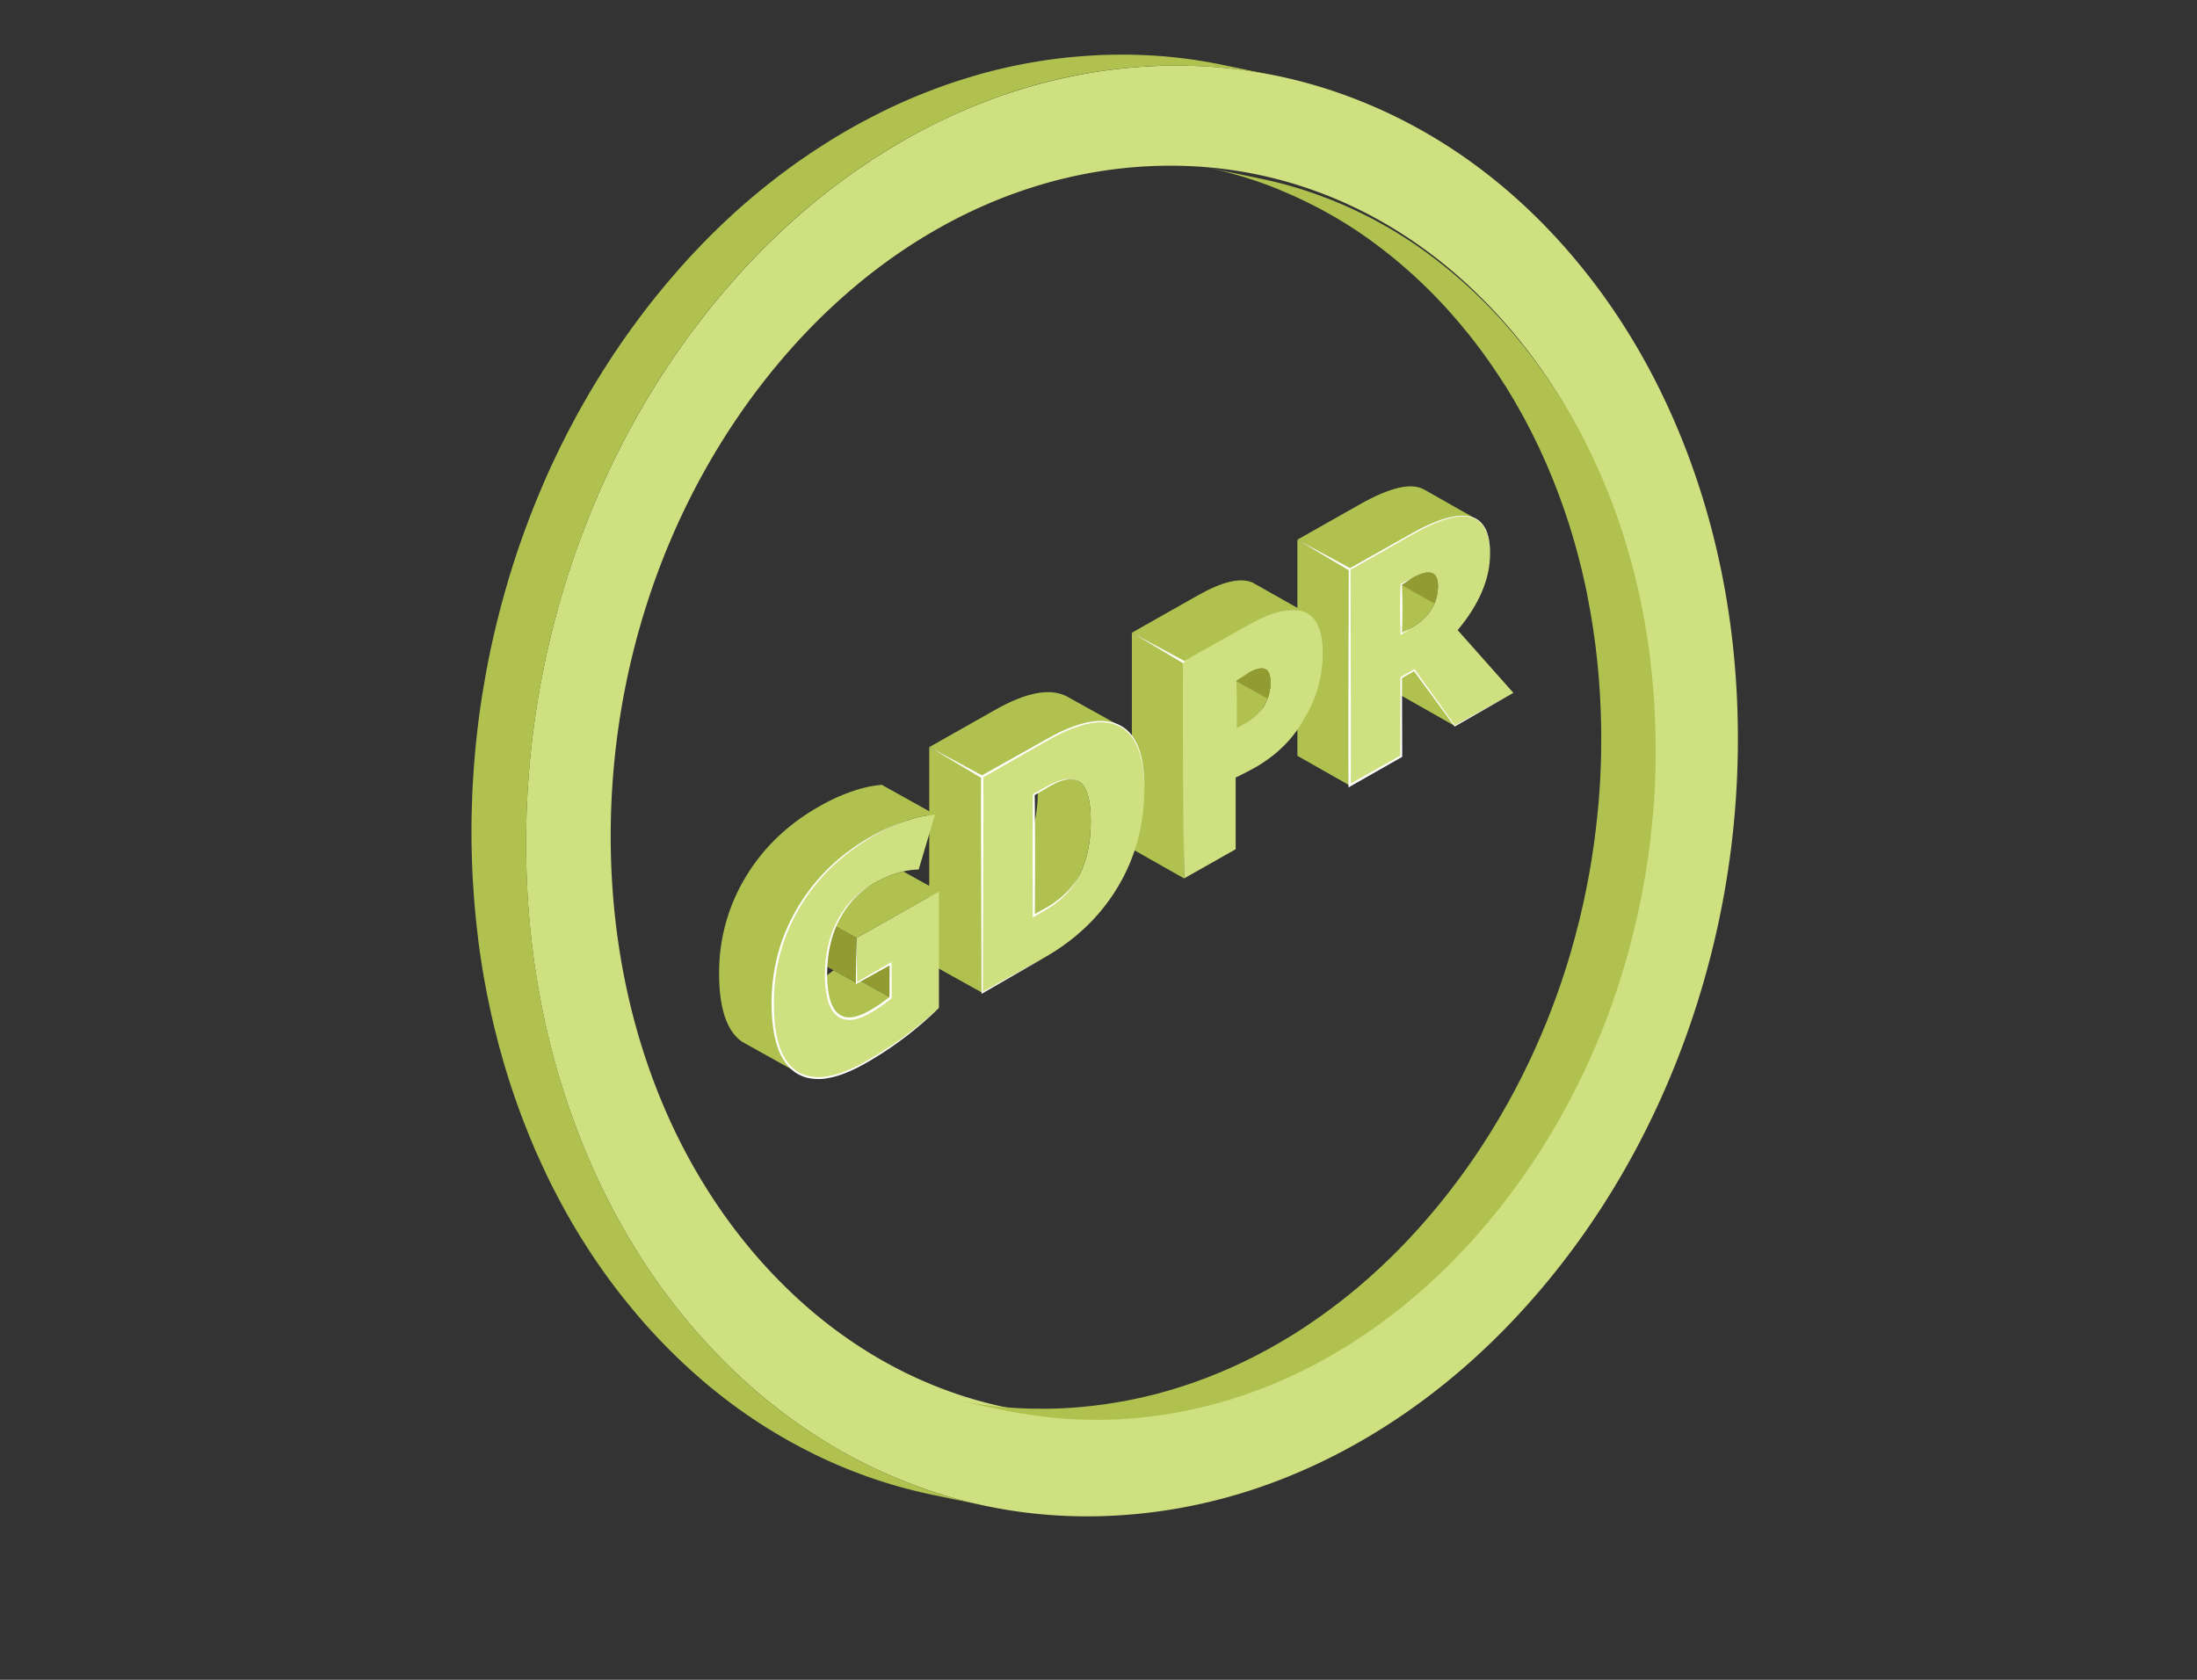 <svg xmlns="http://www.w3.org/2000/svg" viewBox="0 0 1700 1300"><rect x="0" y="0" width="1700" height="1300" fill="#333333" stroke="none"/><defs><style>.cls-1{isolation:isolate;}.cls-2{fill:#cee080;}.cls-3{fill:#b0c14f;}.cls-4{fill:#919b32;}.cls-5{mix-blend-mode:soft-light;}.cls-6{fill:#fff;}</style></defs><g class="cls-1"><g id="Calque_1" data-name="Calque 1"><g class="cls-1"><path class="cls-2" d="M1344.75,570.78a678.56,678.56,0,0,1-36.55,221C1284.69,860.49,1251,923.33,1208,978.52s-93.08,100.07-148.89,133.23c-57.83,34.36-119.27,54.61-182.61,60.2s-124.8-3.81-182.69-28c-55.88-23.29-106.06-59.26-149.17-106.91S467.77,932.6,444.12,868c-24.51-66.84-37-139-37.05-214.48a678.75,678.75,0,0,1,36.56-221C467.14,363.83,500.84,301,543.79,245.78s93.09-100.05,148.9-133.21C750.52,78.21,812,58,875.28,52.36s124.82,3.82,182.71,28c55.88,23.3,106.06,59.26,149.16,106.9s76.9,104.49,100.57,169C1332.21,423.11,1344.67,495.28,1344.75,570.78ZM1161.36,928.41c76.18-97.9,118.06-222.85,117.92-351.85S1237,330,1160.6,245.57c-76.27-84.29-177.57-125.49-285.23-116S666.53,198.15,590.47,295.9C514.29,393.8,472.4,518.76,472.55,647.77s42.3,246.54,118.68,331,177.56,125.51,285.21,116,208.85-68.57,284.92-166.33"/><path class="cls-3" d="M788.15,1093.63q-3.78-.69-7.53-1.47l-42.25-8.8c2.5.52,5,1,7.52,1.47l2.09.37c2.07.37,4.16.72,6.24,1,.51.07,1,.16,1.51.24q3.42.52,6.85,1l1.33.16q2.77.36,5.57.67l2.33.24c1.56.16,3.13.31,4.7.45l2.44.2c1.66.14,3.32.26,5,.37l2.07.13c1.35.08,2.72.15,4.08.21l2.31.11c1.72.07,3.45.12,5.17.16l1.24,0q3.21.08,6.44.07c.63,0,1.26,0,1.89,0,1.52,0,3,0,4.57,0l3.46-.08,2.62-.07,3.66-.16,2.46-.11c1.35-.07,2.71-.16,4.07-.25l2.07-.13c2-.14,4.09-.31,6.15-.49,3.06-.27,6.12-.59,9.17-.94l1.56-.18c2.91-.35,5.8-.73,8.7-1.15l1.56-.23c1.84-.27,3.67-.58,5.51-.89,2-.33,4-.67,6-1,1.51-.27,3-.56,4.53-.86,2-.39,3.95-.79,5.93-1.22,1.53-.32,3.06-.66,4.59-1q2.75-.63,5.49-1.3c1.55-.38,3.1-.76,4.65-1.16q2.75-.72,5.49-1.48c1.54-.42,3.07-.84,4.61-1.29,1.75-.5,3.49-1,5.23-1.57,1.55-.47,3.11-.95,4.66-1.44,1.74-.56,3.48-1.15,5.21-1.73,1.54-.52,3.08-1,4.62-1.58,1.7-.59,3.4-1.22,5.09-1.85s3.08-1.12,4.61-1.71c1.7-.65,3.39-1.33,5.09-2,1.51-.61,3-1.2,4.54-1.83q2.55-1.07,5.09-2.18c1.49-.64,3-1.28,4.47-1.94,1.7-.76,3.38-1.55,5.07-2.33,1.47-.69,3-1.36,4.41-2.06,1.78-.86,3.56-1.75,5.34-2.64,1.37-.68,2.75-1.36,4.12-2.06,1.83-.94,3.65-1.92,5.47-2.89,1.3-.69,2.61-1.37,3.91-2.08,2.3-1.26,4.59-2.57,6.88-3.88.84-.48,1.69-.94,2.52-1.43q4.68-2.73,9.31-5.6c.54-.33,1.07-.69,1.61-1q3.91-2.44,7.78-5c1.1-.73,2.19-1.48,3.28-2.21,2-1.35,4-2.69,6-4.08,1.14-.79,2.26-1.6,3.39-2.4,2.08-1.48,4.15-3,6.21-4.48l3.63-2.71q3-2.24,5.89-4.51c1.55-1.21,3.1-2.42,4.64-3.65l1.56-1.26c2.45-2,4.87-4,7.29-6l1.37-1.17q3.32-2.82,6.59-5.72l1.08-.95q3.63-3.24,7.23-6.58L1069,980q2.83-2.67,5.66-5.4l1.86-1.81q3.51-3.45,7-7c.53-.54,1-1.09,1.57-1.63q2.84-2.92,5.64-5.91c.84-.89,1.67-1.8,2.5-2.7q2.34-2.52,4.65-5.09l2.64-3c1.51-1.7,3-3.42,4.49-5.15l2.53-2.94c1.57-1.86,3.12-3.73,4.67-5.62.75-.9,1.5-1.79,2.23-2.7q3.41-4.19,6.74-8.46,3.2-4.11,6.29-8.27l1.76-2.38q2.43-3.29,4.81-6.62c.48-.67,1-1.34,1.44-2q3-4.17,5.83-8.4c.81-1.19,1.6-2.39,2.4-3.59,1.28-1.92,2.56-3.84,3.82-5.77.86-1.32,1.69-2.64,2.53-4,1.18-1.84,2.36-3.68,3.51-5.54.86-1.38,1.7-2.78,2.54-4.17q1.67-2.73,3.3-5.47c.85-1.43,1.68-2.87,2.52-4.3,1.05-1.82,2.1-3.64,3.13-5.47.83-1.46,1.64-2.93,2.46-4.4q1.52-2.75,3-5.51,1.2-2.22,2.37-4.45c1-1.85,2-3.72,2.9-5.59q1.15-2.24,2.28-4.48,1.43-2.84,2.8-5.69c.73-1.49,1.46-3,2.17-4.48.93-1.94,1.83-3.9,2.74-5.86.68-1.47,1.36-2.93,2-4.4.92-2,1.82-4.1,2.72-6.15.61-1.41,1.24-2.81,1.85-4.23.94-2.21,1.86-4.45,2.78-6.68.52-1.26,1.06-2.52,1.57-3.78,1.13-2.79,2.22-5.59,3.3-8.39.28-.73.58-1.45.85-2.18,1.35-3.54,2.66-7.08,3.94-10.65.37-1,.72-2.06,1.08-3.09.89-2.55,1.79-5.1,2.65-7.66.46-1.37.9-2.76,1.36-4.14.73-2.23,1.46-4.45,2.16-6.69.48-1.51.93-3,1.4-4.55.62-2.05,1.25-4.1,1.86-6.16.84-2.87,1.64-5.75,2.44-8.64.34-1.22.7-2.44,1-3.66q1.66-6.17,3.2-12.38c.15-.61.28-1.22.43-1.83q1.29-5.31,2.49-10.64c.32-1.43.61-2.87.92-4.31.59-2.74,1.18-5.5,1.73-8.26q.69-3.42,1.33-6.86c.23-1.21.47-2.42.69-3.64.59-3.28,1.16-6.56,1.7-9.86.06-.36.13-.71.18-1.07q.9-5.47,1.67-11c.16-1.14.31-2.28.47-3.42.35-2.61.71-5.23,1-7.86l.36-3q.49-4.2.93-8.41c.09-.83.18-1.66.26-2.49q.53-5.28,1-10.59l.18-2.33c.23-3,.43-5.9.62-8.86l.15-2.43c.2-3.49.38-7,.52-10.49l.06-1.8q.18-4.67.28-9.34c0-.74,0-1.49,0-2.24.06-3.75.1-7.51.1-11.28s0-7.36-.13-11c0-1.15-.05-2.29-.08-3.44-.06-2.32-.14-4.64-.22-6.95-.1-2.66-.23-5.31-.37-8-.08-1.64-.16-3.28-.25-4.91-.18-2.91-.39-5.81-.61-8.71-.1-1.35-.18-2.69-.29-4-.28-3.39-.6-6.76-.94-10.12-.07-.75-.13-1.49-.21-2.23q-.65-6.15-1.42-12.25c-.17-1.35-.37-2.68-.55-4-.35-2.66-.71-5.31-1.1-7.95-.24-1.58-.5-3.16-.75-4.73-.38-2.39-.75-4.77-1.16-7.14-.3-1.72-.62-3.43-.93-5.14-.39-2.18-.79-4.36-1.21-6.52-.34-1.74-.7-3.47-1-5.21-.44-2.12-.87-4.24-1.33-6.35-.38-1.76-.79-3.5-1.19-5.25-.47-2.06-.94-4.13-1.44-6.18-.42-1.75-.86-3.49-1.3-5.24q-.76-3-1.56-6.07c-.46-1.73-.94-3.46-1.41-5.18q-.84-3-1.72-6.08-.74-2.56-1.52-5.12c-.6-2-1.21-4-1.84-6q-.79-2.52-1.61-5-1-3.09-2.06-6.16c-.56-1.64-1.12-3.27-1.7-4.9-.72-2.05-1.47-4.09-2.22-6.13-.58-1.58-1.16-3.16-1.76-4.74-.84-2.21-1.71-4.42-2.58-6.62-.57-1.44-1.14-2.89-1.72-4.33-1-2.37-2-4.73-3-7.08-.52-1.23-1-2.46-1.56-3.68q-2.4-5.51-4.93-10.92c-.28-.59-.57-1.17-.85-1.76q-2.14-4.51-4.36-9c-.56-1.12-1.14-2.22-1.7-3.33q-2-3.94-4.08-7.83c-.69-1.29-1.38-2.56-2.08-3.84q-2-3.7-4.12-7.35c-.81-1.42-1.62-2.86-2.44-4.27l-1.29-2.18c-1.48-2.48-3-4.95-4.49-7.4l-.56-.91q-2.53-4-5.15-8c-.44-.68-.9-1.36-1.35-2-1.34-2-2.71-4-4.09-6.05-.56-.82-1.12-1.65-1.7-2.47q-2.79-4-5.68-8c-.05-.07-.11-.14-.16-.22q-2.81-3.83-5.71-7.58c-.62-.81-1.24-1.6-1.87-2.4q-1.83-2.36-3.71-4.68c-1.73-2.15-3.48-4.27-5.25-6.38-.82-1-1.62-2-2.45-2.93-2.59-3-5.21-6.05-7.89-9q-2.61-2.9-5.27-5.71c-.58-.62-1.17-1.22-1.75-1.83-1.2-1.26-2.39-2.51-3.6-3.75-1-1-1.91-1.93-2.87-2.89l-2-2c-1.08-1.06-2.16-2.1-3.24-3.14-.59-.57-1.17-1.15-1.76-1.71q-2.07-2-4.17-3.91l-.89-.83q-2.55-2.34-5.12-4.63l-1.53-1.32c-1.21-1.07-2.43-2.14-3.65-3.18l-2-1.7c-1.07-.9-2.14-1.81-3.23-2.7l-2.2-1.79-3.09-2.49-2.32-1.81c-1-.79-2-1.58-3-2.35-.79-.61-1.59-1.21-2.39-1.8-1-.76-2-1.51-3-2.25l-2.44-1.78-3-2.16c-.82-.58-1.64-1.16-2.47-1.73l-3.06-2.1-2.48-1.67-3.13-2.05c-.82-.53-1.64-1.07-2.47-1.59-1.06-.68-2.13-1.35-3.2-2l-2.44-1.52-3.32-2-2.38-1.42c-1.18-.69-2.36-1.36-3.55-2l-2.18-1.24q-2.1-1.17-4.21-2.31c-.52-.28-1-.58-1.57-.86-1.94-1-3.88-2.05-5.83-3l-1.22-.61c-1.55-.78-3.1-1.56-4.66-2.32l-2.14-1c-1.26-.6-2.51-1.2-3.78-1.79l-2.43-1.1-3.53-1.58-2.57-1.11-3.44-1.45L989,146.41c-1.13-.46-2.26-.92-3.39-1.36L982.88,144l-3.39-1.27-2.73-1c-1.14-.4-2.28-.81-3.42-1.2l-2.74-.94c-1.15-.39-2.3-.77-3.46-1.14l-2.73-.88c-1.17-.37-2.35-.73-3.52-1.08l-2.71-.81c-1.2-.36-2.41-.7-3.61-1l-2.65-.74c-1.26-.35-2.52-.67-3.79-1l-2.5-.65c-1.4-.35-2.8-.68-4.2-1l-2.12-.5c-2.12-.49-4.23-.95-6.35-1.4l42.24,8.81q3.19.66,6.36,1.39l2.08.49c1.41.34,2.83.67,4.24,1,.83.2,1.66.42,2.48.64,1.27.33,2.54.65,3.81,1l2.65.74c1.2.34,2.41.67,3.61,1l2.71.81c1.17.36,2.34.71,3.51,1.08l2.74.88c1.15.37,2.31.75,3.45,1.14l2.75.94,3.42,1.2,2.73,1,3.4,1.28,2.7,1c1.14.44,2.27.9,3.4,1.36l2.66,1.08,3.44,1.46,2.57,1.1,3.53,1.58,2.43,1.1c1.26.58,2.51,1.18,3.76,1.78l2.17,1c1.54.75,3.07,1.52,4.61,2.29l1.26.63c1.95,1,3.89,2,5.82,3l1.65.9c1.38.75,2.76,1.5,4.14,2.27l2.18,1.24c1.19.68,2.38,1.35,3.56,2l2.36,1.4,3.33,2,2.44,1.52c1.06.66,2.13,1.33,3.19,2,.83.53,1.66,1.06,2.48,1.6l3.13,2.05,2.46,1.66c1,.7,2.06,1.4,3.09,2.11l2.45,1.71,3,2.18,2.43,1.77q1.52,1.11,3,2.25l2.39,1.8c1,.78,2,1.56,3,2.36.77.6,1.55,1.19,2.31,1.8,1,.82,2.06,1.66,3.09,2.49.74.6,1.48,1.19,2.22,1.8,1.07.88,2.14,1.79,3.22,2.69l2,1.7q1.85,1.58,3.66,3.18c.51.44,1,.88,1.52,1.33q2.58,2.28,5.12,4.62l.91.84c1.39,1.29,2.78,2.58,4.15,3.9l1.78,1.72c1.08,1,2.16,2.08,3.23,3.14.67.66,1.33,1.33,2,2s1.56,1.55,2.33,2.34l.54.56c1.2,1.23,2.39,2.48,3.59,3.73.58.62,1.18,1.22,1.76,1.85q2.65,2.82,5.27,5.7,4,4.44,7.89,9c.83,1,1.63,1.95,2.45,2.93,1.77,2.11,3.52,4.23,5.24,6.38.41.5.83,1,1.24,1.5.84,1.05,1.65,2.12,2.48,3.18l1.87,2.4q2.89,3.76,5.72,7.6l.15.2q2.88,3.94,5.68,8l1.7,2.47c.79,1.15,1.59,2.29,2.37,3.45.58.86,1.15,1.73,1.72,2.6l1.35,2q2.61,4,5.15,8l.56.91c1.52,2.45,3,4.92,4.49,7.41.43.72.86,1.44,1.28,2.17l1.14,1.92c.45.78.87,1.58,1.32,2.36,1.39,2.43,2.76,4.87,4.1,7.34.7,1.27,1.4,2.56,2.09,3.84,1.38,2.59,2.74,5.21,4.08,7.83.41.81.85,1.61,1.26,2.42.15.3.29.61.44.91q2.24,4.47,4.36,9c.28.58.57,1.16.84,1.74,1.69,3.61,3.33,7.26,4.94,10.92.08.19.17.38.25.56.45,1,.86,2.08,1.3,3.11,1,2.36,2,4.72,3,7.1.58,1.43,1.14,2.88,1.72,4.32.87,2.2,1.74,4.4,2.58,6.63.21.54.43,1.07.63,1.61.39,1,.75,2.09,1.13,3.12.75,2,1.5,4.08,2.22,6.14q.87,2.43,1.69,4.89,1.05,3.07,2.07,6.16c.26.82.55,1.62.81,2.43s.52,1.74.8,2.6c.62,2,1.24,4,1.84,6,.52,1.7,1,3.41,1.52,5.13.58,2,1.15,4,1.72,6.07.28,1,.58,2,.86,3.06.19.7.36,1.41.54,2.11q.81,3,1.57,6.09c.44,1.74.88,3.48,1.3,5.23.5,2.05,1,4.12,1.44,6.18.28,1.2.57,2.39.84,3.6.12.54.23,1.1.35,1.65.45,2.11.89,4.23,1.32,6.34.36,1.74.72,3.48,1.06,5.22.42,2.17.81,4.34,1.21,6.51.24,1.35.51,2.68.75,4,.06.37.11.75.18,1.12q.6,3.56,1.15,7.13c.25,1.58.52,3.16.76,4.74.39,2.65.75,5.31,1.1,8,.17,1.2.35,2.4.51,3.62,0,.12,0,.25,0,.37q.78,6.1,1.42,12.26c.08.74.13,1.49.21,2.23.34,3.36.66,6.73.94,10.12l.06.69c.09,1.11.15,2.23.23,3.34.22,2.9.43,5.8.6,8.72.1,1.63.18,3.26.26,4.9q.21,4,.36,8c0,.71.08,1.42.1,2.13.06,1.61.08,3.22.12,4.83,0,1.14.07,2.28.09,3.43q.12,5.51.13,11c0,3.29,0,6.59-.07,9.88,0,.47,0,.94,0,1.4,0,.74,0,1.48,0,2.22q-.11,4.7-.28,9.37l-.06,1.78c-.14,3.5-.32,7-.52,10.5l-.15,2.42c-.08,1.16-.14,2.33-.22,3.49-.12,1.8-.27,3.6-.41,5.39,0,.77-.11,1.54-.17,2.31q-.43,5.31-1,10.6c-.08.83-.17,1.65-.26,2.48q-.43,4.22-.93,8.41l-.36,3c-.09.7-.17,1.41-.26,2.12-.24,1.91-.51,3.82-.78,5.73-.15,1.14-.3,2.29-.46,3.42q-.78,5.5-1.67,11c-.05.35-.12.69-.18,1q-.81,5-1.71,9.91c-.22,1.21-.45,2.41-.68,3.62-.32,1.72-.63,3.45-1,5.17-.12.57-.25,1.14-.36,1.71-.55,2.75-1.14,5.5-1.73,8.24-.31,1.44-.61,2.89-.93,4.33-.79,3.55-1.63,7.1-2.48,10.64-.15.6-.29,1.22-.44,1.82q-1.53,6.21-3.19,12.38c-.34,1.23-.69,2.45-1,3.67-.8,2.88-1.6,5.76-2.45,8.62-.13.45-.25.91-.38,1.36-.48,1.61-1,3.22-1.48,4.83s-.91,3-1.39,4.52c-.7,2.25-1.44,4.49-2.18,6.73-.44,1.37-.88,2.74-1.34,4.11-.87,2.58-1.77,5.15-2.68,7.72-.35,1-.69,2-1,3-1.28,3.56-2.59,7.12-3.94,10.65-.27.71-.56,1.41-.83,2.12-1.09,2.83-2.19,5.65-3.32,8.45-.51,1.26-1,2.51-1.56,3.76q-1.38,3.36-2.8,6.71c-.6,1.41-1.22,2.8-1.84,4.21-.9,2.05-1.8,4.11-2.72,6.16-.66,1.47-1.34,2.93-2,4.39-.91,2-1.81,3.93-2.74,5.88-.71,1.49-1.44,3-2.16,4.46-.93,1.91-1.87,3.82-2.82,5.71-.74,1.49-1.5,3-2.26,4.46q-1.44,2.82-2.91,5.61-1.17,2.22-2.36,4.43c-1,1.85-2,3.7-3,5.53-.81,1.47-1.62,2.93-2.45,4.38-1,1.84-2.09,3.67-3.14,5.49-.83,1.43-1.66,2.86-2.51,4.28q-1.63,2.76-3.31,5.5c-.84,1.38-1.68,2.77-2.53,4.14-1.16,1.87-2.34,3.72-3.52,5.58-.84,1.31-1.67,2.63-2.52,3.93-1.26,1.95-2.55,3.88-3.84,5.8-.79,1.19-1.58,2.39-2.38,3.57-.14.21-.27.42-.41.62-1.78,2.61-3.6,5.21-5.42,7.79l-1.43,2c-1.59,2.23-3.2,4.44-4.83,6.65-.58.78-1.16,1.57-1.75,2.35q-3.11,4.17-6.29,8.28-3.33,4.27-6.74,8.46c-.74.91-1.48,1.8-2.22,2.7-1.16,1.41-2.32,2.83-3.49,4.23-.39.47-.8.92-1.2,1.39-.83,1-1.67,2-2.51,2.94q-2.23,2.6-4.5,5.16l-2.64,3c-1.54,1.71-3.1,3.41-4.65,5.09-.83.9-1.66,1.81-2.5,2.7-1.87,2-3.76,4-5.65,5.92l-1.56,1.62-.28.29c-2.21,2.26-4.45,4.48-6.69,6.68l-1.86,1.81q-2.82,2.73-5.66,5.4l-1.79,1.67c-2.22,2.07-4.44,4.11-6.69,6.12l-.53.46-1.08,1q-3.28,2.91-6.59,5.72l-1.37,1.17q-3.63,3.06-7.29,6c-.52.41-1,.82-1.55,1.24l-2.6,2.08c-.68.54-1.38,1-2.06,1.58q-2.92,2.28-5.88,4.51c-1.21.91-2.42,1.82-3.63,2.71q-3.09,2.28-6.21,4.48c-.81.58-1.61,1.18-2.42,1.75l-1,.65c-2,1.39-4,2.73-6,4.08-1.09.73-2.18,1.48-3.28,2.21q-3.87,2.53-7.77,5c-.51.31-1,.64-1.5.95l-.12.08q-4.64,2.86-9.31,5.59l-2.49,1.41c-2.3,1.32-4.6,2.63-6.91,3.9-.16.08-.3.17-.46.26-1.14.62-2.29,1.2-3.44,1.82-1.82,1-3.64,1.95-5.48,2.89-1.37.71-2.75,1.38-4.12,2.06-1.78.89-3.56,1.78-5.34,2.64l-.83.41c-1.19.57-2.39,1.09-3.58,1.65-1.69.78-3.37,1.57-5.07,2.33-1.48.67-3,1.3-4.47,1.95-1.7.73-3.39,1.46-5.09,2.17l-1.08.46c-1.15.48-2.31.91-3.46,1.37-1.7.68-3.39,1.36-5.09,2-1.53.59-3.07,1.15-4.6,1.71-1.7.63-3.4,1.26-5.11,1.86-.44.15-.88.32-1.32.48-1.09.38-2.19.72-3.28,1.09-1.74.58-3.48,1.17-5.23,1.73q-2.31.73-4.64,1.44c-1.75.53-3.49,1.07-5.25,1.57l-1.64.5c-1,.28-2,.52-3,.79-1.83.51-3.66,1-5.5,1.48-1.54.4-3.09.78-4.64,1.16-1.83.45-3.66.89-5.5,1.3-.72.17-1.43.36-2.15.51s-1.62.33-2.43.5c-2,.43-3.95.83-5.93,1.22l-4.53.87c-2,.36-4,.7-6,1-1,.16-1.89.35-2.84.5s-1.77.26-2.65.39l-1.58.23c-2.89.42-5.78.81-8.69,1.15l-1.57.18q-4.25.49-8.5.89l-.67.06q-3.08.27-6.15.48l-2.07.13c-1.35.09-2.71.18-4.06.25l-2.46.11-3.66.16-2.62.07-3.06.08H854c-1.53,0-3.07,0-4.6,0l-1.85,0c-2.15,0-4.29,0-6.43-.08l-1.31,0c-1.71,0-3.41-.09-5.11-.16l-2.32-.11c-1.36-.06-2.72-.12-4.08-.21l-.55,0-1.51-.11c-1.67-.11-3.33-.23-5-.36l-2.43-.21c-1.58-.14-3.15-.29-4.72-.45l-2.33-.24c-1.85-.21-3.69-.43-5.54-.66l-1.36-.17q-3.42-.45-6.83-1l-.43-.06c-.37-.06-.73-.13-1.1-.18-2.08-.33-4.17-.68-6.24-1Z"/><path class="cls-3" d="M365.47,673.56c0-.61-.05-1.22-.07-1.83-.07-1.54-.13-3.08-.19-4.62-.06-1.83-.09-3.66-.14-5.49,0-1.34-.07-2.67-.1-4q-.14-6.42-.15-12.88c0-3.78,0-7.57.08-11.35,0-.6,0-1.19,0-1.79L365,629c.08-3.75.19-7.49.34-11.24,0-.55,0-1.11.05-1.67q.25-6.18.62-12.34l.18-2.84c.07-1.19.14-2.38.22-3.56.17-2.51.37-5,.57-7.51,0-.61.08-1.22.13-1.82.34-4.14.73-8.28,1.14-12.4.11-1.09.23-2.17.34-3.25q.53-5,1.12-9.9c.12-1,.23-2,.36-3,.06-.53.12-1,.19-1.58q.67-5.34,1.45-10.67c0-.25.06-.49.1-.74.61-4.27,1.28-8.54,2-12.8.22-1.33.45-2.66.68-4q.75-4.44,1.56-8.86c.28-1.55.58-3.1.87-4.66.26-1.35.51-2.72.77-4.07q.63-3.18,1.29-6.34c.07-.3.12-.61.19-.91.85-4.11,1.76-8.2,2.69-12.29.15-.64.29-1.29.44-1.93q1.38-5.94,2.86-11.85c.17-.71.36-1.43.54-2.14q1.5-5.94,3.11-11.85l.49-1.75c1.12-4.05,2.26-8.09,3.45-12.11,0-.05,0-.1,0-.15.88-3,1.82-6,2.75-8.94.47-1.52.92-3.06,1.41-4.58q2.15-6.74,4.44-13.45c1.35-3.95,2.75-7.88,4.17-11.79.45-1.24.91-2.47,1.37-3.71q1.49-4,3-8.07c.54-1.4,1.08-2.79,1.63-4.19q1.51-3.86,3.07-7.7c.54-1.33,1.08-2.67,1.63-4q1.82-4.4,3.7-8.76c.38-.88.75-1.78,1.14-2.66q2.46-5.65,5-11.25c.43-.92.87-1.84,1.29-2.76q2-4.22,4-8.41c.62-1.29,1.25-2.57,1.88-3.86q1.8-3.68,3.64-7.32c.66-1.32,1.33-2.63,2-3.94q1.95-3.79,4-7.55c.59-1.12,1.17-2.25,1.77-3.36q2.89-5.37,5.88-10.69l.31-.53q2.84-5,5.78-10c.66-1.12,1.33-2.24,2-3.35q2.14-3.6,4.33-7.15,1.16-1.87,2.32-3.73c1.43-2.3,2.89-4.59,4.35-6.86l2.27-3.52q2.6-4,5.25-7.89l1.48-2.22.3-.45q3.15-4.61,6.37-9.14l1.81-2.51q2.63-3.68,5.31-7.3c.67-.91,1.34-1.82,2-2.72,2.34-3.14,4.71-6.27,7.11-9.36q3.81-4.87,7.69-9.65c.84-1,1.69-2.06,2.54-3.09,1.39-1.68,2.77-3.38,4.17-5.05l1.15-1.34c.95-1.13,1.92-2.25,2.89-3.37,1.67-1.95,3.36-3.89,5-5.81q1.54-1.75,3.11-3.49c1.68-1.88,3.37-3.73,5.07-5.58q1.54-1.68,3.1-3.35,2.73-2.91,5.49-5.77c.92-1,1.83-1.92,2.76-2.87.27-.27.53-.56.8-.84,2.34-2.38,4.69-4.72,7-7.05l1.66-1.6q3.28-3.21,6.61-6.35l2.34-2.2q3.72-3.47,7.49-6.86l.82-.74.21-.19c2.67-2.39,5.37-4.73,8.08-7.05l2-1.67c2.79-2.37,5.6-4.72,8.43-7l.64-.51q2.65-2.16,5.34-4.28c1-.76,1.93-1.51,2.9-2.26l1.6-1.25q4.24-3.26,8.53-6.43l1.65-1.21c2.94-2.15,5.89-4.28,8.87-6.36l.06,0q5.38-3.76,10.85-7.37c1.16-.76,2.32-1.49,3.48-2.24,2.51-1.63,5-3.25,7.56-4.83.4-.25.79-.52,1.2-.77q3.86-2.39,7.76-4.71c3.22-1.91,6.45-3.76,9.69-5.59l2.61-1.46,2.84-1.58c1.09-.59,2.19-1.15,3.28-1.73,1.9-1,3.81-2,5.73-3s3.6-1.84,5.41-2.75,3.84-1.91,5.76-2.85c.78-.37,1.56-.78,2.34-1.15,1-.5,2.12-1,3.17-1.46q2.81-1.32,5.62-2.59c1.85-.84,3.71-1.65,5.57-2.46s3.77-1.63,5.66-2.42c.81-.34,1.62-.71,2.43-1,1.06-.44,2.13-.84,3.2-1.26,1.88-.76,3.75-1.51,5.64-2.23s3.78-1.44,5.68-2.14,3.78-1.39,5.67-2.07c.82-.29,1.64-.61,2.47-.89,1.06-.37,2.14-.7,3.2-1.07,1.94-.65,3.88-1.3,5.82-1.92s3.79-1.21,5.69-1.79,3.9-1.19,5.85-1.76c.86-.25,1.71-.53,2.58-.77,2.06-.59,4.14-1.16,6.21-1.72l.44-.11q5.61-1.5,11.26-2.84h0c2-.47,4-.93,6-1.38l5.1-1.09.74-.15q5.31-1.1,10.65-2.05l1.32-.24c2.43-.42,4.87-.84,7.31-1.22l3-.44,1.85-.27q5.1-.75,10.23-1.36l1.79-.2q5-.59,10-1l.79-.07c2.37-.21,4.75-.39,7.12-.56.76-.06,1.51-.09,2.27-.14q2.42-.16,4.83-.3l2.79-.13c1.43-.06,2.86-.13,4.29-.18,1,0,2-.06,3-.08,1.2,0,2.4-.08,3.6-.1h.42c1.91,0,3.82,0,5.73-.05h1.74q3.74,0,7.45.08l2,.06c1.82,0,3.64.1,5.45.17.94,0,1.87.09,2.8.13,1.54.07,3.08.14,4.62.23l.73,0,1.79.13q2.82.18,5.64.41c.95.07,1.89.16,2.84.24,1.81.16,3.62.33,5.42.52l2.7.27q3.27.36,6.52.78l1.45.17q4,.52,7.92,1.13l.5.07,1.27.21c2.42.38,4.83.79,7.24,1.21l2.41.44c2.93.53,5.84,1.09,8.75,1.7l42.25,8.8c-2.91-.61-5.83-1.17-8.75-1.7l-2.41-.44q-3.6-.63-7.22-1.2l-1.8-.29c-2.63-.4-5.27-.78-7.91-1.12L959,53.86c-2.17-.28-4.33-.54-6.51-.77l-2.69-.28c-1.8-.19-3.61-.36-5.42-.52l-2.84-.24c-1.88-.15-3.76-.28-5.64-.41l-2.52-.16c-1.55-.09-3.09-.17-4.64-.24L926,51.11c-1.83-.07-3.65-.12-5.48-.17l-2-.06c-2.48-.05-5-.07-7.45-.08h-1.74c-1.91,0-3.82,0-5.74,0l-4,.11c-1,0-2,0-3,.08l-4.25.18-2.83.13c-1.57.08-3.14.19-4.72.29l-2.39.15q-3.55.26-7.12.56c-3.6.32-7.2.7-10.8,1.12l-1.8.2q-5.11.62-10.22,1.36l-1.86.27q-5.13.78-10.25,1.66l-1.33.25q-5.32.95-10.64,2l-.74.16q-5.58,1.15-11.11,2.46h0q-5.64,1.34-11.25,2.84l-.44.12c-2.94.78-5.87,1.63-8.79,2.48q-2.94.86-5.86,1.76c-1.89.58-3.79,1.17-5.68,1.78s-3.88,1.28-5.82,1.94-3.78,1.29-5.67,2-3.79,1.36-5.68,2.06-3.78,1.41-5.67,2.14-3.77,1.47-5.65,2.23-3.75,1.52-5.63,2.3-3.76,1.6-5.64,2.42-3.73,1.63-5.59,2.46-3.74,1.72-5.61,2.59-3.67,1.73-5.51,2.61-3.85,1.89-5.77,2.86-3.6,1.81-5.4,2.74-3.83,2-5.74,3-4.07,2.19-6.1,3.31c-.88.49-1.75,1-2.62,1.47-3.24,1.82-6.48,3.67-9.69,5.58-3,1.79-6,3.63-9,5.48-2.53,1.58-5,3.2-7.55,4.83-1.16.75-2.33,1.48-3.48,2.24q-5.46,3.62-10.86,7.38-4.49,3.13-8.92,6.4l-1.65,1.21q-4.29,3.16-8.53,6.44l-1.6,1.24q-4.14,3.22-8.24,6.54l-.64.51q-4.25,3.47-8.43,7l-2,1.67q-4.17,3.57-8.29,7.23l-.83.76q-3.76,3.38-7.48,6.85l-2.34,2.2q-3.33,3.15-6.61,6.34l-1.66,1.61q-4,3.9-7.85,7.89c-.93,1-1.85,1.92-2.77,2.88-1.84,1.91-3.67,3.82-5.48,5.76q-1.56,1.66-3.1,3.35c-1.7,1.85-3.39,3.7-5.07,5.58q-1.56,1.74-3.11,3.49-2.55,2.88-5,5.81c-1,1.12-1.94,2.24-2.9,3.38-1.78,2.1-3.55,4.24-5.31,6.38-.84,1-1.7,2.05-2.55,3.09q-3.87,4.77-7.68,9.65c-2.4,3.09-4.77,6.22-7.11,9.35l-2,2.73q-2.67,3.63-5.3,7.3c-.61.84-1.21,1.67-1.81,2.52q-3.37,4.76-6.67,9.59c-.5.73-1,1.47-1.49,2.21-1.76,2.62-3.51,5.24-5.24,7.89-.77,1.17-1.52,2.35-2.27,3.52-1.47,2.28-2.92,4.56-4.35,6.86-.78,1.24-1.56,2.49-2.32,3.73q-2.19,3.56-4.32,7.14c-.67,1.12-1.35,2.24-2,3.37q-2.92,5-5.78,10l-.3.53c-2,3.54-3.95,7.11-5.88,10.69-.6,1.12-1.19,2.24-1.78,3.36-1.33,2.51-2.65,5-3.95,7.55l-2,3.94q-1.85,3.65-3.64,7.32c-.63,1.29-1.26,2.57-1.88,3.87-1.34,2.78-2.66,5.59-4,8.4l-1.29,2.77q-2.56,5.58-5,11.24c-.39.89-.76,1.79-1.15,2.68q-1.87,4.35-3.69,8.75c-.55,1.33-1.09,2.66-1.63,4q-1.56,3.84-3.07,7.7c-.55,1.4-1.09,2.8-1.63,4.2-1,2.68-2,5.36-3,8.06-.46,1.24-.93,2.47-1.38,3.71-1.41,3.91-2.81,7.84-4.16,11.79q-2.29,6.7-4.45,13.45c-.47,1.5-.91,3-1.38,4.5-.94,3-1.88,6-2.78,9q-1.8,6.11-3.49,12.25c-.16.59-.33,1.17-.49,1.76-1.08,3.94-2.11,7.88-3.12,11.84l-.54,2.14c-1,3.94-1.94,7.89-2.85,11.85-.15.64-.29,1.29-.44,1.93-.93,4.09-1.84,8.18-2.69,12.28-.07.31-.13.62-.19.93-.72,3.47-1.39,6.94-2.06,10.41-.29,1.55-.59,3.09-.87,4.64-.55,3-1.06,5.92-1.57,8.88-.22,1.32-.46,2.64-.67,4q-1.05,6.39-2,12.8c0,.26-.06.52-.1.78q-.87,6.09-1.63,12.21c-.13,1-.24,2-.37,3q-.58,4.95-1.11,9.91c-.12,1.08-.23,2.16-.34,3.24q-.63,6.18-1.14,12.4c-.05.6-.09,1.21-.14,1.82q-.44,5.52-.78,11.06l-.18,2.86q-.36,6.15-.62,12.33l-.06,1.69c-.14,3.74-.25,7.49-.33,11.23l-.06,2.62q-.12,6.57-.12,13.16t.15,12.87c0,1.33.07,2.66.1,4,.09,3.38.19,6.76.33,10.13,0,.61,0,1.22.07,1.82q.27,6.1.64,12.17c.05.72.09,1.45.14,2.18q.38,5.79.86,11.56c.25,3,.55,6.07.84,9.1.17,1.73.32,3.47.5,5.2.39,3.71.83,7.41,1.28,11.1.13,1,.24,2.07.37,3.1q.88,7,1.93,13.87c.14.93.3,1.86.44,2.79.57,3.67,1.15,7.33,1.79,11,.32,1.85.68,3.68,1,5.53.49,2.67,1,5.35,1.49,8,.39,1.95.81,3.88,1.21,5.83.52,2.54,1,5.09,1.59,7.62.44,2,.92,4,1.38,6,.57,2.45,1.12,4.9,1.71,7.33.5,2,1,4,1.54,6,.61,2.39,1.21,4.78,1.84,7.16.53,2,1.09,3.93,1.64,5.9.68,2.43,1.35,4.86,2.06,7.28.58,2,1.2,4,1.8,6,.72,2.37,1.44,4.74,2.19,7.1.85,2.67,1.73,5.32,2.61,8,.44,1.32.87,2.64,1.31,4,1.37,4,2.77,8,4.23,11.94.93,2.56,1.91,5.08,2.88,7.62s2,5.17,3,7.73q1.05,2.61,2.11,5.21c1,2.54,2.11,5.08,3.19,7.6q1.06,2.49,2.14,5c1.29,2.92,2.6,5.8,3.92,8.68.62,1.34,1.23,2.7,1.85,4q3,6.27,6,12.43c1.66,3.31,3.37,6.59,5.1,9.86.38.72.75,1.43,1.14,2.15q2.55,4.79,5.2,9.5c.27.49.55,1,.82,1.45,1.56,2.75,3.14,5.47,4.74,8.19.46.77.91,1.56,1.38,2.33q2.79,4.66,5.65,9.25l1,1.54q2.49,3.93,5,7.79l1.59,2.41q2.46,3.69,5,7.32c.49.7,1,1.4,1.44,2.1q3.19,4.55,6.47,9l1.66,2.22q2.5,3.36,5,6.68c.77,1,1.55,2,2.33,3,1.26,1.61,2.54,3.21,3.82,4.8q3,3.79,6.17,7.51c.92,1.1,1.83,2.21,2.76,3.3q4.48,5.26,9.1,10.39,3.68,4.07,7.43,8c.77.82,1.55,1.62,2.33,2.42,1.69,1.77,3.4,3.51,5.12,5.24,1.13,1.15,2.28,2.28,3.42,3.41q2.34,2.31,4.71,4.57,1.73,1.65,3.46,3.29,2.43,2.27,4.87,4.48,1.71,1.56,3.43,3.11c1.71,1.52,3.44,3,5.18,4.52,1.08.93,2.16,1.88,3.25,2.8,2,1.66,3.94,3.28,5.93,4.9.88.71,1.74,1.45,2.62,2.15q4.32,3.46,8.7,6.8l1.16.86c2.55,1.92,5.1,3.81,7.68,5.66,1,.74,2.07,1.46,3.11,2.19,1.95,1.37,3.9,2.75,5.87,4.09q1.8,1.22,3.62,2.41c1.83,1.21,3.66,2.42,5.51,3.61,1.28.82,2.57,1.62,3.86,2.42,1.8,1.13,3.6,2.25,5.42,3.34q2,1.2,4,2.37,2.71,1.6,5.46,3.15l4,2.26q2.79,1.53,5.61,3c1.32.71,2.64,1.42,4,2.1,2,1,3.92,2,5.89,3,1.27.63,2.53,1.27,3.81,1.89,2.18,1.05,4.38,2.07,6.58,3.08,1.08.5,2.15,1,3.23,1.5q4.94,2.2,9.93,4.3a382.44,382.44,0,0,0,69.38,21.54l-42.25-8.8a382.44,382.44,0,0,1-69.38-21.54q-5-2.09-9.93-4.31c-1.08-.48-2.16-1-3.24-1.49-2.19-1-4.39-2-6.57-3.08-1.28-.62-2.54-1.26-3.81-1.89-2-1-3.94-2-5.89-3l-4-2.1c-1.87-1-3.74-2-5.59-3l-4-2.26q-2.74-1.56-5.46-3.15c-1.33-.78-2.66-1.57-4-2.37-1.82-1.09-3.63-2.21-5.43-3.34q-1.93-1.2-3.86-2.43c-1.84-1.18-3.67-2.39-5.5-3.6-1.21-.81-2.42-1.6-3.62-2.41-2-1.34-3.93-2.72-5.88-4.09-1-.73-2.08-1.45-3.11-2.19q-3.86-2.76-7.65-5.65l-1.19-.87q-4.38-3.33-8.69-6.8c-.89-.71-1.76-1.44-2.64-2.16-2-1.62-4-3.24-5.92-4.89-1.09-.92-2.17-1.87-3.25-2.8-1.73-1.5-3.47-3-5.18-4.53-1.15-1-2.28-2-3.42-3.09q-2.44-2.22-4.88-4.5c-1.16-1.08-2.3-2.17-3.45-3.27-1.58-1.52-3.16-3-4.72-4.59q-1.71-1.68-3.41-3.39c-.66-.66-1.33-1.31-2-2-1.06-1.08-2.11-2.19-3.16-3.29-.77-.8-1.55-1.6-2.31-2.41q-3.75-3.94-7.43-8c-3.09-3.41-6.11-6.88-9.1-10.39-.94-1.09-1.85-2.21-2.78-3.31-2.07-2.48-4.13-5-6.15-7.49-.52-.64-1-1.26-1.56-1.9-.77-1-1.51-1.94-2.27-2.91s-1.56-2-2.33-3c-1.7-2.21-3.39-4.45-5.06-6.69l-1.65-2.21q-3.27-4.47-6.47-9l-1.43-2.08c-1.25-1.8-2.5-3.61-3.73-5.43-.43-.63-.84-1.27-1.26-1.9l-1.59-2.41q-2.55-3.87-5-7.8l-1-1.52q-2.88-4.59-5.66-9.26L444,948.64c-.7-1.2-1.42-2.38-2.11-3.58-.89-1.53-1.76-3.08-2.64-4.63l-.81-1.42q-2.64-4.72-5.2-9.52l-1.14-2.14c-1.72-3.26-3.43-6.53-5.09-9.85v0q-3.09-6.15-6-12.42c-.63-1.34-1.24-2.69-1.86-4q-2-4.31-3.91-8.66c-.27-.62-.56-1.21-.83-1.83-.45-1-.87-2.11-1.32-3.15q-1.62-3.78-3.19-7.59-1.06-2.6-2.11-5.22-1.53-3.84-3-7.71c-.41-1.07-.84-2.12-1.25-3.2q-.83-2.2-1.64-4.43c-1.45-4-2.86-8-4.22-11.94-.45-1.31-.88-2.63-1.32-3.95-.73-2.19-1.47-4.37-2.18-6.57-.15-.47-.28-.94-.43-1.4-.75-2.36-1.46-4.73-2.18-7.09-.61-2-1.22-4-1.81-6-.71-2.42-1.37-4.85-2.05-7.27-.46-1.64-.95-3.27-1.39-4.92-.09-.33-.17-.66-.25-1-.64-2.38-1.24-4.77-1.85-7.16-.51-2-1-4-1.54-6.05-.59-2.43-1.14-4.88-1.7-7.33-.41-1.77-.85-3.52-1.24-5.3,0-.23-.09-.46-.14-.69-.56-2.54-1.08-5.1-1.6-7.65-.4-1.93-.82-3.86-1.2-5.8-.53-2.67-1-5.37-1.5-8-.31-1.71-.65-3.42-.95-5.13l-.06-.37c-.64-3.67-1.22-7.37-1.8-11.06-.14-.91-.3-1.8-.43-2.71q-1-6.9-1.93-13.87l0-.18c-.12-1-.22-2-.34-2.93-.45-3.69-.89-7.38-1.28-11.09-.18-1.73-.33-3.47-.5-5.2-.29-3-.59-6.06-.84-9.1,0-.38-.07-.75-.1-1.13-.29-3.47-.53-7-.76-10.44,0-.72-.09-1.45-.14-2.17Q365.74,679.66,365.47,673.56Z"/></g><path class="cls-3" d="M1084.24,490.41l7.48-4.23q20.94-11.85,20.94-32.78,0-17.28-20.53-5.66l-7.89,4.46Z"/><path class="cls-2" d="M1084.24,524.39v60.87l-39.94,22.59V440.58l48.43-27.4q60.27-34.1,60.27,15.33,0,29.07-25.08,59.16L1171,536.18l-45.3,25.62-31.35-43.13Zm0-34,7.48-4.23q20.94-11.85,20.94-32.78,0-17.28-20.53-5.66l-7.89,4.46Z"/><polygon class="cls-3" points="1003.9 417.68 1044.3 440.58 1044.3 607.85 1003.91 584.95 1003.9 417.68"/><polygon class="cls-3" points="1085.31 538.9 1125.7 561.8 1094.35 518.67 1084.24 524.39 1084.24 537.44 1085.31 538.9"/><path class="cls-3" d="M1101.89,378.8l-.06,0q-14.7-8.2-49.49,11.45l-48.44,27.4,40.4,22.9,48.43-27.4c24.12-13.64,40.94-17.18,50.58-10.76l.13-.05Z"/><path class="cls-4" d="M1092.13,447.74l-7.89,4.46v.36L1110,467.14a35,35,0,0,0,2.7-13.74Q1112.66,436.12,1092.13,447.74Z"/><path class="cls-2" d="M1023.49,505.05a96,96,0,0,1-14.6,51.58q-14.62,23.54-41.51,38.76l-11.23,6.34v55.49l-39.94,22.6V512.55l51.16-28.95q28-15.84,42.07-10T1023.49,505.05Zm-67.34,59.84,7.28-4.12A38.78,38.78,0,0,0,977.74,547a35.52,35.52,0,0,0,5.31-18.8q0-16.92-16.59-7.55l-10.31,5.84Z"/><polygon class="cls-3" points="875.82 489.64 916.21 512.54 916.21 679.82 875.82 656.92 875.82 489.64"/><path class="cls-3" d="M969,450.74Q955,444.86,927,460.7l-51.16,28.94,40.39,22.91,51.16-28.95q28-15.84,42.07-10Z"/><path class="cls-3" d="M956.15,564.89l7.28-4.12A38.78,38.78,0,0,0,977.74,547a35.52,35.52,0,0,0,5.31-18.8q0-16.92-16.59-7.55l-10.31,5.84Z"/><path class="cls-2" d="M885.49,610.11q0,41.88-20.38,76.06t-57.28,55.06l-47.82,27V601l51.17-28.94q35.6-20.15,55-10.5T885.49,610.11ZM844,635.17q0-23-8-29.55t-24.42,2.72l-11.63,6.57v93.71l8.89-5q18.21-10.3,26.7-27.06T844,635.17Z"/><path class="cls-3" d="M836,605.62q-8-6.55-24.42,2.72L803,613.17a105.73,105.73,0,0,1-3.09,25.7v69.75l8.89-5q18.21-10.3,26.7-27.06T844,635.17Q844,612.16,836,605.62Z"/><path class="cls-3" d="M825.09,538.73q-19.35-9.56-54.86,10.53l-51,28.83-.24.09v0L760,601l51.17-28.94q35.6-20.15,55-10.5Z"/><polygon class="cls-3" points="719.03 578.2 719.03 745.45 719.01 745.47 760.01 768.28 760 601.01 719.03 578.2"/><path class="cls-2" d="M662.74,725.9l63.8-36.1V780a287.92,287.92,0,0,1-57.13,42.38q-34.17,19.33-52.83,7.47t-18.66-53.4a142.45,142.45,0,0,1,20.43-74.6q20.42-34.09,57.23-54.92A145,145,0,0,1,701.92,635a91.91,91.91,0,0,1,21.59-4.67l-12.64,42.62q-16,.12-35.09,10.93a67.63,67.63,0,0,0-27,28.17q-9.56,18.29-9.55,42.19,0,23.46,8.64,30.86t24.93-1.8a112.8,112.8,0,0,0,16.38-11.21v-26.2l-26.39,14.93Z"/><polygon class="cls-4" points="689.13 772.06 689.13 745.86 665.79 759.07 689.13 772.06"/><path class="cls-4" d="M662.74,725.9l-16.3-9.08a89,89,0,0,0-7.07,31l23.37,13Z"/><path class="cls-3" d="M675.78,683.85a67.63,67.63,0,0,0-27,28.17q-1.23,2.36-2.29,4.8l16.3,9.08,63.8-36.1-27.63-15.38A87.44,87.44,0,0,0,675.78,683.85Z"/><path class="cls-3" d="M681.9,607.14l.12.26a92,92,0,0,0-21.58,4.67A145.42,145.42,0,0,0,634.09,624q-36.8,20.82-57.23,54.91a142.58,142.58,0,0,0-20.42,74.6c0,27,6,44.54,17.8,52.73l42.34,23.57q-18.66-11.87-18.66-53.4a142.45,142.45,0,0,1,20.43-74.6q20.42-34.09,57.23-54.92A145,145,0,0,1,701.92,635a91.91,91.91,0,0,1,21.59-4.67Z"/><path class="cls-3" d="M665.79,759.07l-3,1.72L645,750.9c-1.89,1.45-3.75,2.92-5.76,4.27.12,15.08,3,25.07,8.62,29.9s14.08,4.34,24.93-1.8a112.8,112.8,0,0,0,16.38-11.21Z"/><path class="cls-4" d="M964.72,521.41l-8.57,5.15v.34l24.65,13.8a33,33,0,0,0,2.25-13C983.05,516.79,977.68,514.08,964.72,521.41Z"/><g class="cls-5"><path class="cls-6" d="M1171,536.18l-45.11,25.94-.29.17-.2-.28-31.52-43,.76.17-10.09,5.74.3-.52.16,60.87v.43l-.38.22-39.89,22.69-1.31.74v-1.49q-.18-41.8,0-83.63l.21-83.64v-.38l.33-.18,30.25-17,15.13-8.51c5.07-2.84,10.11-5.62,15.42-8.06,2.59-1.32,5.37-2.25,8-3.4a80.66,80.66,0,0,1,8.36-2.56,48.63,48.63,0,0,1,8.65-1.42c1.47,0,2.94,0,4.4.05a36.6,36.6,0,0,1,4.32.83c1.34.59,2.85.83,4,1.76l1.84,1.19a21.13,21.13,0,0,1,4.22,4.92,18,18,0,0,1,1.87,3.87,23.43,23.43,0,0,1,1.23,4.11,24.9,24.9,0,0,1,.74,4.21,69.37,69.37,0,0,1,.54,8.52,69.2,69.2,0,0,0-.66-8.51,24.68,24.68,0,0,0-.8-4.18,23.65,23.65,0,0,0-1.28-4.06,18.28,18.28,0,0,0-1.91-3.8,13.51,13.51,0,0,0-2.64-3.32,14.25,14.25,0,0,0-1.56-1.45l-1.82-1.13c-1.14-.89-2.62-1.1-3.93-1.66a35,35,0,0,0-4.23-.75c-1.43-.07-2.88,0-4.31,0a47.93,47.93,0,0,0-8.5,1.52,81.31,81.31,0,0,0-8.23,2.65c-2.64,1.17-5.37,2.15-7.93,3.47-5.22,2.42-10.3,5.26-15.31,8.1L1074.8,424l-30.17,17.17.34-.57.21,83.64q.18,41.82,0,83.63l-1.31-.74,40-22.5-.38.65.15-60.87V524l.31-.17,10.12-5.69.46-.26.31.42L1126,561.59l-.48-.1Z"/><path class="cls-6" d="M1092.13,447.74q-3.77,2.53-7.61,4.93l.28-.47q.85,19.11,0,38.21L1084,490c2.56-1.3,5.14-2.57,7.75-3.77-2.37,1.61-4.78,3.17-7.21,4.69l-.77.48,0-.94q-.87-19.11,0-38.21l0-.34.26-.14Q1088,449.65,1092.13,447.74Z"/></g><g class="cls-5"><path class="cls-2" d="M916.21,679.82,915.67,638l-.3-41.82c-.08-27.88-.19-55.76,0-83.63V512l.44-.24,45.06-25.19c7.48-4.18,15-8.48,23.24-11.36a58.26,58.26,0,0,1,12.61-3.1,25.68,25.68,0,0,1,12.77,1.51,25.36,25.36,0,0,0-12.72-1.15,56.71,56.71,0,0,0-12.4,3.41c-8,3.12-15.43,7.43-22.88,11.75L916.66,513.3l.45-.75c.13,27.87,0,55.75-.05,83.63l-.3,41.82Z"/><path class="cls-2" d="M1008.89,556.63s-.54,1-1.47,2.62-2.4,4-4.35,6.66a91.14,91.14,0,0,1-7.17,8.72,114,114,0,0,1-9.45,8.91,124.74,124.74,0,0,1-10.57,7.61c-3.47,2.28-6.94,4.07-9.85,5.62-5.88,3.06-9.88,5-9.88,5s3.68-2.44,9.32-5.89a162.08,162.08,0,0,0,19.72-13.77,127.35,127.35,0,0,0,17-16.81c2.07-2.53,3.77-4.66,4.9-6.21Z"/><path class="cls-2" d="M966.47,520.61c-3.32,2.15-6.68,4.23-10.05,6.29l.27-.45c.2,6.41.35,12.81.37,19.22s.05,12.81,0,19.22l-1.33-.75L962,560.7a44,44,0,0,0,6-3.66A42.3,42.3,0,0,0,977.74,547a35.69,35.69,0,0,1-9,11c-3.76,3.11-8.06,5.25-12.13,7.68l-1.31.78,0-1.53c-.08-6.41-.12-12.81,0-19.22s.17-12.81.37-19.22v-.32l.26-.14C959.39,524.17,962.91,522.36,966.47,520.61Z"/></g><g class="cls-5"><polygon class="cls-6" points="1043.81 441.41 1003.9 417.68 1044.79 439.75 1043.81 441.41"/></g><g class="cls-5"><polygon class="cls-6" points="915.72 513.38 875.82 489.64 916.7 511.71 915.72 513.38"/></g><g class="cls-5"><polygon class="cls-6" points="759.22 601.94 719.31 578.2 760.2 600.27 759.22 601.94"/></g><g class="cls-5"><path class="cls-6" d="M807.83,741.23l-47.57,27.48-.76.44v-.87l-.28-83.63c-.06-27.88-.29-55.76-.11-83.64v-.51l.45-.25,37.56-21.09c6.27-3.47,12.48-7.11,18.85-10.46a114.63,114.63,0,0,1,20-8.28c6.94-2,14.33-3.22,21.61-2A29.49,29.49,0,0,1,867.9,562a27.27,27.27,0,0,1,8,7.26c4.35,5.8,6.58,12.76,7.92,19.7a112.67,112.67,0,0,1,1.63,21.14,113.43,113.43,0,0,0-2-21.06c-1.47-6.88-3.83-13.72-8.19-19.29a27.38,27.38,0,0,0-17.83-10.34c-7-1.1-14.27.15-21.09,2.14a114.32,114.32,0,0,0-19.73,8.31c-6.33,3.38-12.49,7-18.75,10.57l-37.42,21.33.45-.76c.18,27.88,0,55.76-.11,83.64l-.28,83.63-.76-.42Z"/><path class="cls-6" d="M836,605.62a11.61,11.61,0,0,0-4.38-2.13,14.73,14.73,0,0,0-4.86-.33,29.21,29.21,0,0,0-9.35,2.71c-3,1.36-5.76,3-8.61,4.67l-8.51,5,.34-.57c.25,15.61.19,31.23.29,46.85l-.17,46.85-1.19-.67c3.57-2,7.18-3.92,10.71-5.93a72.72,72.72,0,0,0,9.94-6.93,61.46,61.46,0,0,0,15.34-18.56,61.19,61.19,0,0,1-14.68,19.3,73.1,73.1,0,0,1-9.93,7.27c-3.52,2.12-7.06,4.13-10.59,6.19l-1.18.69v-1.36L799,661.77c.1-15.62,0-31.24.29-46.85v-.4l.33-.18,8.62-4.75a82.15,82.15,0,0,1,8.84-4.46,29.84,29.84,0,0,1,9.65-2.37,15.22,15.22,0,0,1,4.94.54A11.64,11.64,0,0,1,836,605.62Z"/></g><g class="cls-5"><path class="cls-6" d="M675.78,683.85A67.12,67.12,0,0,0,660,696.61a72.74,72.74,0,0,0-11.26,16.69c-6,12.06-8.46,25.51-8.65,38.84A80.27,80.27,0,0,0,641.85,772a29.37,29.37,0,0,0,3.7,9,13.85,13.85,0,0,0,7.36,5.8,17.89,17.89,0,0,0,9.62-.21,41.81,41.81,0,0,0,9.23-3.87,112,112,0,0,0,16.8-11.36l-.31.66.11-26.2,1.15.65L663,761.23l-.79.43v-.87l.52-34.89.51,34.89-.77-.43,26.26-15.15,1.15-.66v1.31l.11,26.2v.4l-.31.26a113.25,113.25,0,0,1-17,11.64,43.36,43.36,0,0,1-9.64,4.1,19.2,19.2,0,0,1-10.71.18A15.63,15.63,0,0,1,644,782a30.89,30.89,0,0,1-3.9-9.63,82.6,82.6,0,0,1-1.73-20.29c.22-13.53,3.11-27.17,9.36-39.29a69,69,0,0,1,11.81-16.61A67.37,67.37,0,0,1,675.78,683.85Z"/><path class="cls-6" d="M726.54,780l-3,2.9c-2,1.88-4.93,4.63-8.8,8a275.49,275.49,0,0,1-34.05,25.41c-7.5,4.64-15.67,9.66-25.1,13.55a71.26,71.26,0,0,1-15,4.51,38.55,38.55,0,0,1-16.47-.42,31.71,31.71,0,0,1-7.82-3.4,32.83,32.83,0,0,1-6.54-5.6,43.72,43.72,0,0,1-8.24-15.1c-3.61-11-4.47-22.77-4.5-34.39A148.21,148.21,0,0,1,601.24,741a142.72,142.72,0,0,1,11.93-31.43,149.56,149.56,0,0,1,37.57-46.27,169.21,169.21,0,0,1,36.1-22.47c4.68-2.15,8.46-3.61,11.07-4.53l4-1.35-4,1.43c-2.58,1-6.33,2.5-11,4.74a178.25,178.25,0,0,0-35.55,23,148,148,0,0,0-36.93,46.13,140.53,140.53,0,0,0-11.58,31.18,146.4,146.4,0,0,0-4,34c-.06,11.46.73,23.1,4.17,33.84a42.26,42.26,0,0,0,7.82,14.61,30.8,30.8,0,0,0,6.16,5.34,29.94,29.94,0,0,0,7.39,3.28,37,37,0,0,0,15.84.49,70.11,70.11,0,0,0,14.78-4.32c9.32-3.77,17.52-8.72,25-13.29a300.72,300.72,0,0,0,34.4-24.78c3.93-3.27,6.92-6,9-7.8Z"/></g></g></g></svg>